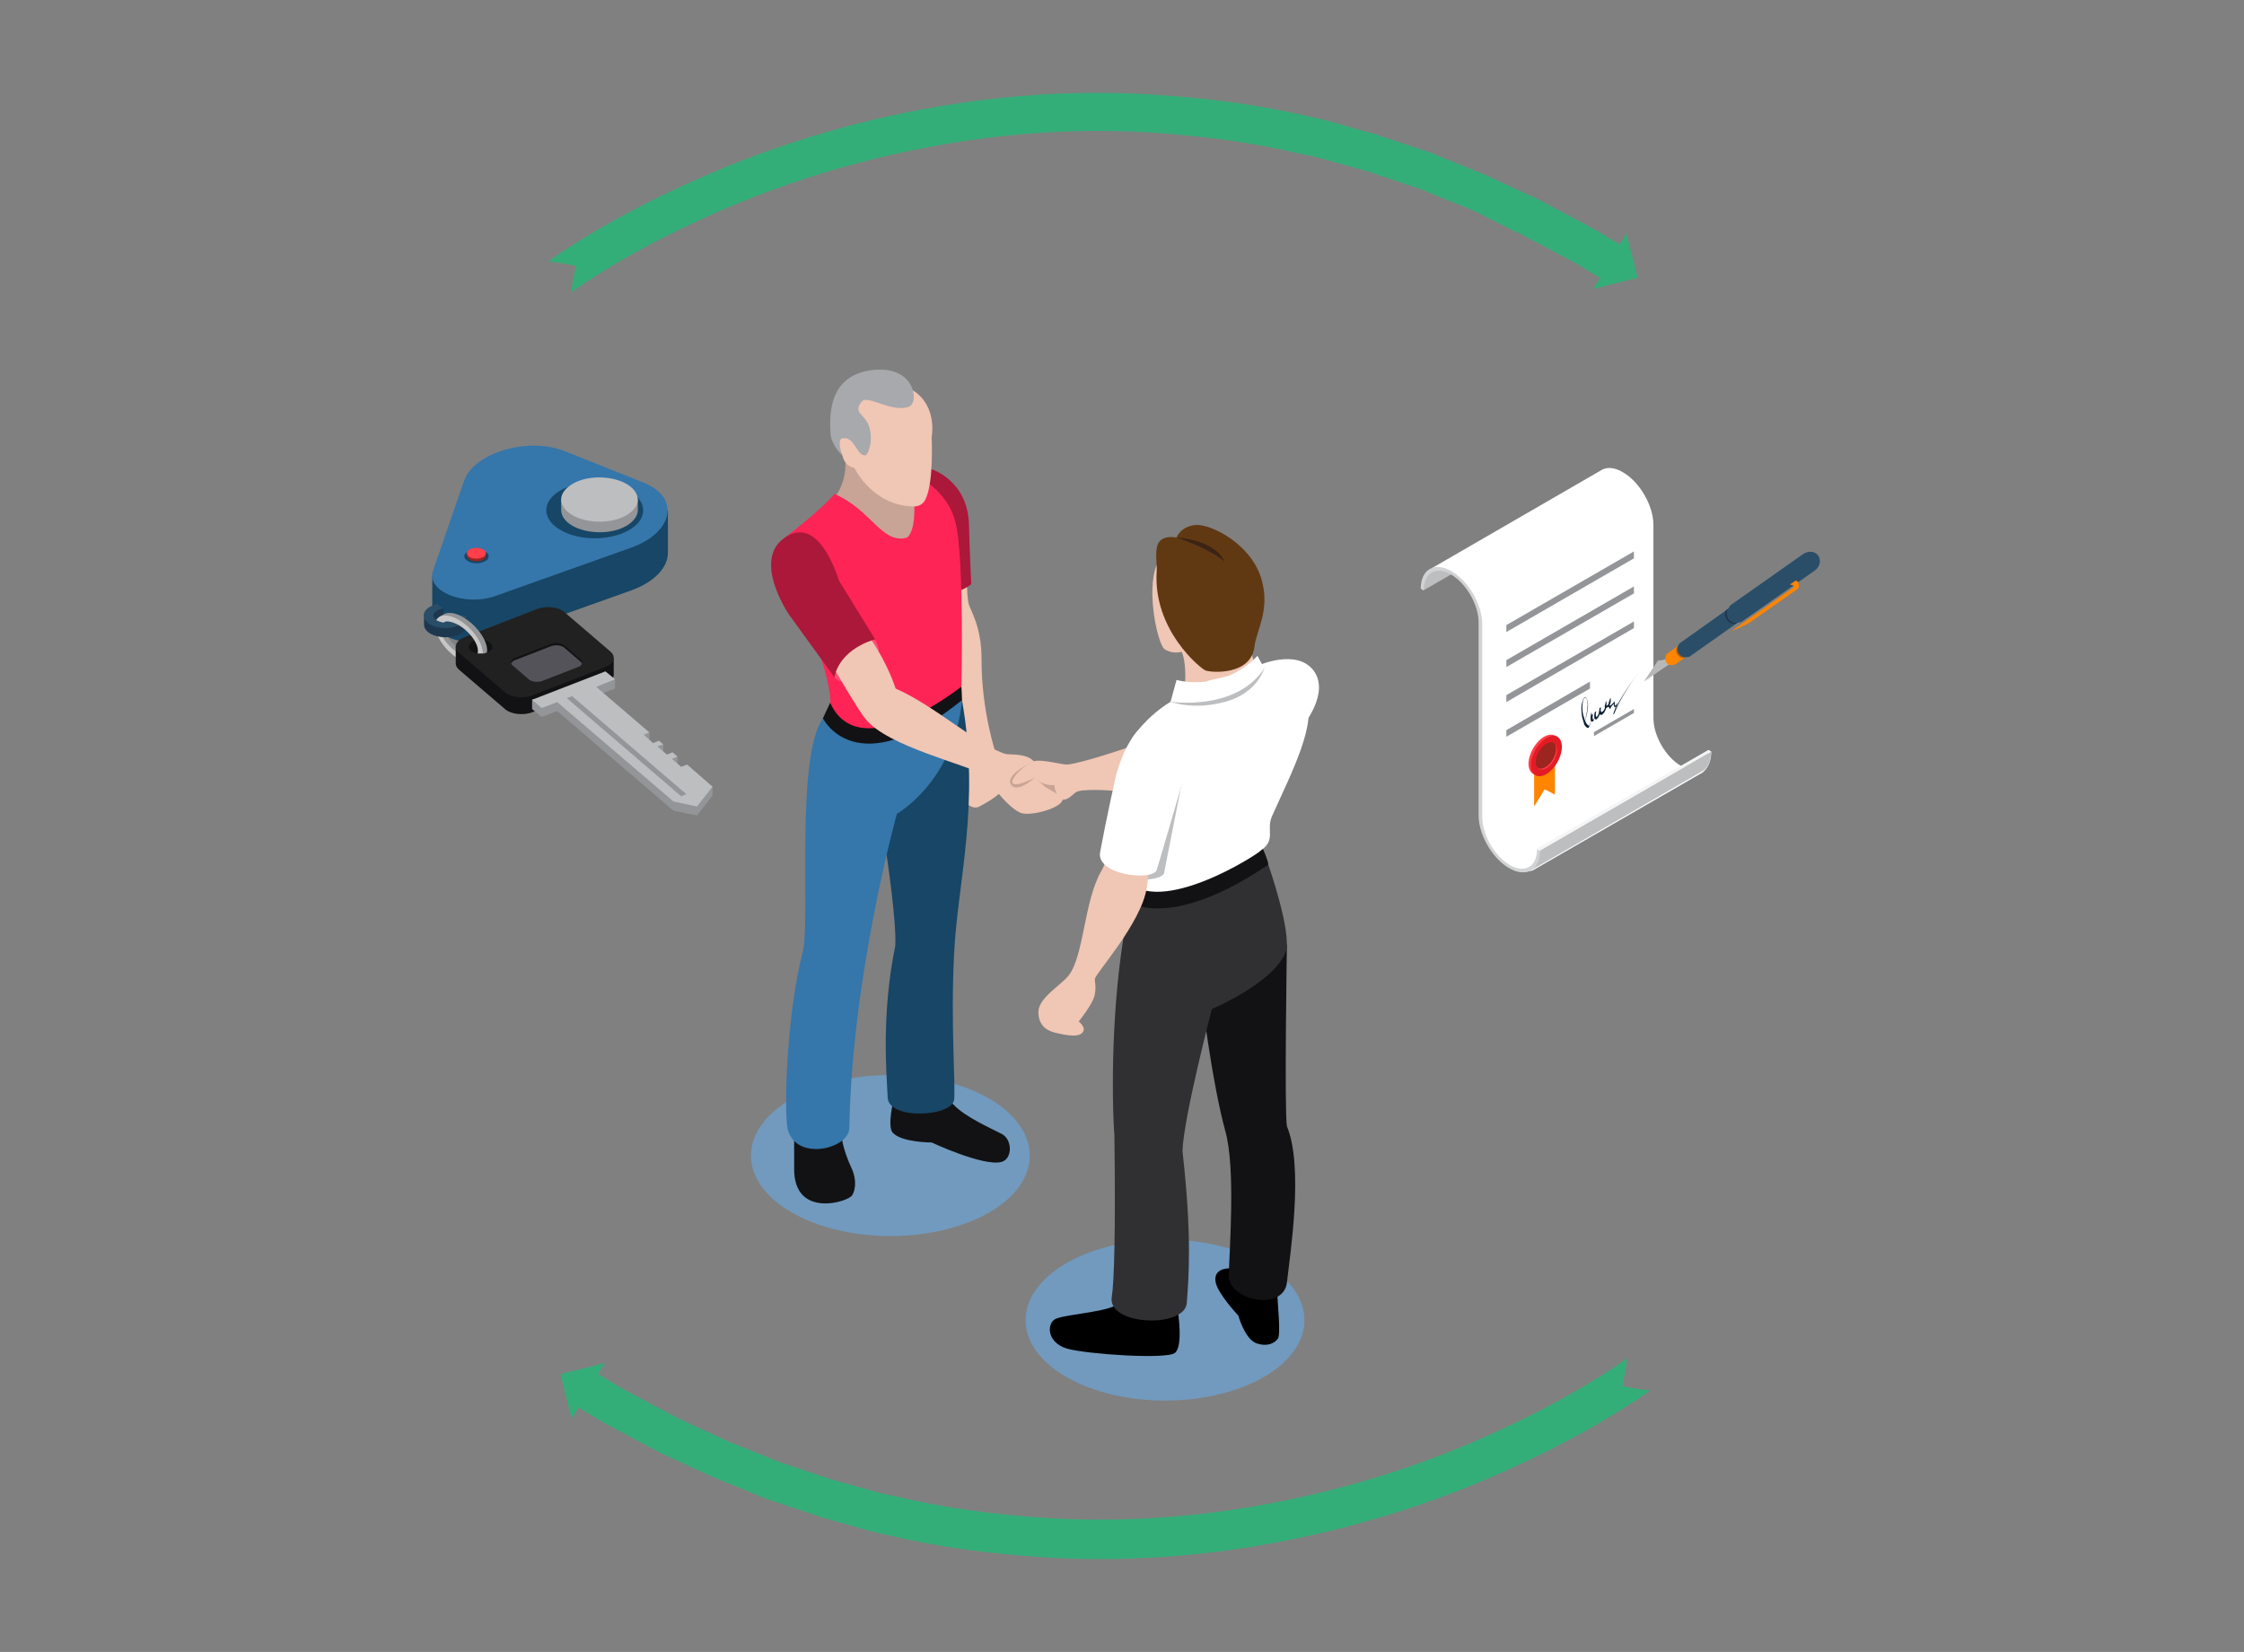 <?xml version="1.0" encoding="utf-8"?>
<!-- Generator: Adobe Illustrator 23.0.0, SVG Export Plug-In . SVG Version: 6.00 Build 0)  -->
<svg version="1.1" xmlns="http://www.w3.org/2000/svg" xmlns:xlink="http://www.w3.org/1999/xlink" x="0px" y="0px"
	 viewBox="0 0 679 500" style="enable-background:new 0 0 679 500;" xml:space="preserve">
<rect x="0" y="0" width="679" height="500" fill="#808080" stroke="none"/>
<style type="text/css">
	.st0{display:none;}
	.st1{display:inline;fill:url(#XMLID_17_);}
	.st2{opacity:0.5;}
	.st3{fill:#62B3FB;}
	.st4{fill:#082A42;}
	.st5{fill:url(#XMLID_18_);}
	.st6{fill:#FED94F;}
	.st7{opacity:0.75;}
	.st8{fill:url(#SVGID_1_);}
	.st9{fill:#0F3858;}
	.st10{fill:#93D1D8;}
	.st11{fill:none;stroke:#EEA047;stroke-width:0.795;stroke-miterlimit:10;}
	.st12{fill:#F1E7C0;}
	.st13{fill:#A1B7B2;}
	.st14{fill:#8F9997;}
	.st15{opacity:0.3;fill:#FCFC49;}
	.st16{fill:#FFFFFF;}
	.st17{fill:#15496B;}
	.st18{fill:#DB4A5E;}
	.st19{fill:url(#XMLID_19_);}
	.st20{fill:url(#XMLID_20_);}
	.st21{fill:url(#XMLID_21_);}
	.st22{fill:url(#XMLID_22_);}
	.st23{fill:#F4C738;}
	.st24{fill:url(#SVGID_2_);}
	.st25{opacity:0.3;}
	.st26{fill:url(#XMLID_23_);}
	.st27{fill:url(#XMLID_24_);}
	.st28{fill:url(#XMLID_25_);}
	.st29{fill:url(#XMLID_26_);}
	.st30{fill:url(#XMLID_27_);}
	.st31{fill:#F4B12A;}
	.st32{fill:url(#SVGID_3_);}
	.st33{fill:url(#XMLID_28_);}
	.st34{fill:url(#XMLID_29_);}
	.st35{fill:url(#XMLID_30_);}
	.st36{fill:url(#XMLID_31_);}
	.st37{fill:url(#XMLID_32_);}
	.st38{fill:#9C251F;}
	.st39{fill:#474747;}
	.st40{fill:#333333;}
	.st41{fill:#24D2C1;}
	.st42{fill:#0A8074;}
	.st43{fill:#16A89F;}
	.st44{fill:#3B3B3B;}
	.st45{fill:#787878;}
	.st46{fill:#E31B25;}
	.st47{fill:#FF3F4A;}
	.st48{fill:#454545;}
	.st49{fill:#0D0D0D;}
	.st50{fill:#232323;}
	.st51{fill:#FF9D26;}
	.st52{fill:#BA6000;}
	.st53{fill:#FF8400;}
	.st54{fill:#D1C699;}
	.st55{fill:#BDB18E;}
	.st56{fill:#4D4D4D;}
	.st57{fill:#939598;}
	.st58{fill:#F0C6B4;}
	.st59{fill:#AD731F;}
	.st60{fill:#0F2034;}
	.st61{fill:#CC8C25;}
	.st62{fill:#603913;}
	.st63{fill:#057245;}
	.st64{fill:#0B8453;}
	.st65{fill:#07A367;}
	.st66{fill:#BCBEC0;}
	.st67{fill:#F5F5F5;}
	.st68{fill:#D1D3D4;}
	.st69{fill:#B8B8B8;}
	.st70{fill:#2A4E68;}
	.st71{fill:#1D374E;}
	.st72{fill:#535359;}
	.st73{fill:#A7A9AC;}
	.st74{opacity:0.3;fill:#0D0D0D;}
	.st75{fill:#828282;}
	.st76{opacity:0.2;}
	.st77{fill:#575757;}
	.st78{fill:#2B2B2B;}
	.st79{fill:#1F1F1F;}
	.st80{fill:#88D2FF;}
	.st81{opacity:0.6;fill:#6BE726;}
	.st82{opacity:0.95;}
	.st83{fill:url(#XMLID_33_);}
	.st84{fill:url(#XMLID_34_);}
	.st85{fill:url(#XMLID_35_);}
	.st86{opacity:0.9;fill:#6BE726;}
	.st87{opacity:0.91;}
	.st88{fill:url(#SVGID_4_);}
	.st89{opacity:0.75;fill:none;stroke:url(#XMLID_36_);stroke-width:0.795;stroke-miterlimit:10;}
	.st90{opacity:0.75;fill:none;stroke:url(#XMLID_37_);stroke-width:0.795;stroke-miterlimit:10;}
	.st91{opacity:0.75;fill:none;stroke:url(#XMLID_38_);stroke-width:0.795;stroke-miterlimit:10;}
	.st92{fill:url(#XMLID_39_);}
	.st93{fill:url(#SVGID_5_);}
	.st94{fill:none;}
	.st95{fill:url(#SVGID_6_);}
	.st96{fill:url(#XMLID_40_);}
	.st97{fill:url(#XMLID_41_);}
	.st98{fill:url(#XMLID_42_);}
	.st99{fill:url(#XMLID_43_);}
	.st100{fill:url(#XMLID_44_);}
	.st101{fill:url(#SVGID_7_);}
	.st102{fill:url(#XMLID_45_);}
	.st103{fill:url(#XMLID_46_);}
	.st104{fill:url(#XMLID_47_);}
	.st105{fill:url(#XMLID_48_);}
	.st106{fill:url(#XMLID_49_);}
	.st107{fill:url(#XMLID_50_);}
	.st108{fill:url(#XMLID_51_);}
	.st109{fill:url(#XMLID_53_);}
	.st110{fill:url(#XMLID_54_);}
	.st111{fill:#095432;}
	.st112{fill:#17A266;}
	.st113{fill:#0A7F4A;}
	.st114{fill:#42E299;}
	.st115{fill:#0FB76B;}
	.st116{fill:#C7A496;}
	.st117{fill:#121214;}
	.st118{fill:#303033;}
	.st119{opacity:0.3;fill:#121214;}
	.st120{fill:#C7A495;}
	.st121{fill:#C7C7C7;}
	.st122{fill:#1C2330;}
	.st123{fill:#174666;}
	.st124{fill:#3576AB;}
	.st125{fill:#3C2415;}
	.st126{fill:url(#XMLID_55_);}
	.st127{fill:url(#SVGID_8_);}
	.st128{fill:url(#SVGID_9_);}
	.st129{fill:url(#XMLID_56_);}
	.st130{fill:url(#XMLID_57_);}
	.st131{fill:url(#XMLID_58_);}
	.st132{fill:url(#XMLID_59_);}
	.st133{fill:url(#XMLID_60_);}
	.st134{fill:url(#SVGID_10_);}
	.st135{fill:url(#XMLID_61_);}
	.st136{fill:url(#XMLID_62_);}
	.st137{fill:url(#XMLID_63_);}
	.st138{fill:url(#XMLID_64_);}
	.st139{fill:url(#XMLID_65_);}
	.st140{fill:url(#XMLID_66_);}
	.st141{fill:url(#XMLID_67_);}
	.st142{fill:url(#XMLID_68_);}
	.st143{fill:url(#XMLID_69_);}
	.st144{fill:#AB183A;}
	.st145{fill:#FF2456;}
	.st146{fill:#FF4D75;}
	.st147{fill:#212121;}
	.st148{fill:#34AE79;}
</style>
<g id="Background" class="st0">
</g>
<g id="Objects">
	<g>
		<g>
			<g>
				<g>
					<polygon class="st66" points="430.7,178.7 445.8,170 435.5,171.6 431.8,173.4 430.4,176.2 					"/>
					<path class="st16" d="M517.8,227.5l-0.9-0.5c0,5.3-3.7,7.5-8.3,4.8c-4.6-2.7-8.3-9.1-8.3-14.5v-58.4c0-5.9-4.2-13.1-9.3-16
						c-2.7-1.6-5.1-1.6-6.8-0.4h0l-51,29.5c0,0,6.2-0.2,10.3,5.2c0.4,0.5,4.5,5.9,4.5,10.8c0,1.1,0,59.5,0,60.5
						c1,6.8,6.1,11.9,6.1,11.9s2.8,2.3,5.7,3.4c1.1,0.4,3.9-0.3,3.9-0.3l51.5-29.7c0,0,0,0,0,0l0,0c0,0,0,0,0,0
						C516.8,232.5,517.8,230.4,517.8,227.5z"/>
					<path class="st60" d="M478.8,220.1c0.5-0.9,0.8-1.9,1-2.8c0.2-0.9,0.4-1.8,0.5-2.7c0-0.4,0.1-0.9,0.1-1.3
						c0-0.4-0.1-0.8-0.1-1.1c-0.1-0.4-0.2-0.7-0.4-0.9c-0.1-0.1-0.2-0.2-0.3-0.1c-0.1,0-0.1,0.1-0.2,0.1c-0.1,0.1-0.1,0.2-0.2,0.3
						c-0.2,0.4-0.3,0.9-0.3,1.3c-0.1,0.4-0.1,0.9-0.1,1.3c0,0.8,0.1,1.6,0.3,2.3c0.1,0.4,0.2,0.7,0.3,1c0.1,0.3,0.2,0.7,0.4,1
						c0.1,0.3,0.3,0.6,0.5,0.8c0.2,0.2,0.4,0.4,0.7,0.4l-0.2,0.1c0.1-0.3,0.3-0.6,0.4-0.9c0.1-0.3,0.2-0.6,0.3-0.9
						c0.1-0.3,0.1-0.6,0.2-0.9c0-0.3,0-0.5,0-0.7l0.3-0.2c0,0.2,0,0.4-0.1,0.6c0,0.2,0,0.4,0,0.5c0,0.2,0,0.3,0.1,0.4
						c0.1,0.1,0.1,0.1,0.2,0.1c0,0,0.1-0.1,0.1-0.2c0-0.1,0.1-0.2,0.1-0.3c0.1-0.2,0.1-0.4,0.1-0.6c0-0.2,0.1-0.4,0.1-0.6
						c0-0.2,0.1-0.4,0.1-0.7l0.3-0.1c-0.1,0.4-0.2,0.9-0.1,1.3c0,0.2,0.1,0.3,0.1,0.4c0,0,0.1,0,0.1,0c0.1,0,0.1-0.1,0.2-0.2
						c0.1-0.1,0.2-0.3,0.3-0.5c0.1-0.2,0.2-0.4,0.2-0.7c0.1-0.4,0.2-0.9,0.2-1.3l0.4-0.2c-0.1,0.4-0.1,0.9,0,1.2
						c0.1,0.2,0.1,0.2,0.3,0.2c0.1,0,0.3-0.2,0.4-0.3c0.3-0.3,0.5-0.8,0.6-1.3c0.1-0.5,0.1-0.9,0.1-1.3l0.3-0.1
						c-0.1,0.3-0.2,0.7-0.2,0.9c0,0.1,0.1,0.2,0.1,0.2c0.1,0,0.2,0,0.3-0.1c0.2-0.1,0.4-0.4,0.6-0.7c0.1-0.3,0.2-0.6,0.2-0.9
						l0.3-0.1l-0.2,0.6c0,0.2-0.1,0.4-0.1,0.5c0,0.2-0.1,0.3,0,0.5c0,0.1,0.1,0.2,0.1,0.2l0.1,0l0,0.2c0,0.1,0,0.1,0,0.2
						c0,0.1,0,0.2-0.1,0.3l-0.3,0c0.1-0.2,0.2-0.4,0.3-0.5c0.1-0.2,0.2-0.4,0.4-0.5c0.1-0.2,0.3-0.3,0.4-0.4
						c0.1-0.1,0.2-0.2,0.4-0.4l0.2-0.2l0,0.3c0,0.2,0,0.3,0,0.5c0,0.2,0,0.3,0,0.4c0,0,0,0.1,0.1,0.1c0,0,0.1,0,0.1-0.1
						c0.1-0.1,0.2-0.2,0.3-0.3l0.5-0.6l-0.4,0.8c-0.2,0.4-0.3,0.9-0.5,1.3c-0.1,0.4-0.2,0.9-0.4,1.4l-0.2,0c1.1-2.7,2.6-5.2,4.2-7.6
						c1.6-2.4,3.3-4.7,5-7c-1.7,2.3-3.4,4.6-4.9,7c-0.8,1.2-1.5,2.4-2.2,3.7c-0.7,1.3-1.3,2.6-1.8,3.9l-0.2,0
						c0.1-0.4,0.2-0.9,0.4-1.3c0.1-0.5,0.3-0.9,0.5-1.4l0.2,0.1c-0.1,0.2-0.3,0.3-0.4,0.4c-0.1,0.1-0.2,0.1-0.3,0.1
						s-0.2-0.1-0.2-0.2c-0.1-0.2-0.1-0.3-0.1-0.5c0-0.2,0-0.3,0-0.5l0.2,0c-0.3,0.3-0.5,0.5-0.7,0.8c-0.2,0.2-0.4,0.5-0.5,0.9
						l-0.3,0c0,0,0-0.1,0-0.1c0-0.1,0-0.2,0-0.3l0.1,0.1c-0.1,0-0.2,0-0.3-0.1c-0.1-0.1-0.1-0.2-0.1-0.3c0-0.2,0-0.4,0-0.6
						c0-0.2,0.1-0.4,0.1-0.6l0.2-0.6l0.3-0.9l0.1,0.8c0,0.3,0,0.7-0.2,1.2c-0.2,0.4-0.5,0.8-0.8,1c-0.2,0.1-0.3,0.2-0.5,0.2
						c-0.2,0-0.3-0.2-0.3-0.3c-0.1-0.4,0.1-0.8,0.2-1.1l0.3-0.8l0,0.7c0,0.5,0,0.9-0.1,1.5c-0.1,0.3-0.1,0.5-0.3,0.8
						c-0.1,0.3-0.3,0.6-0.5,0.8c-0.1,0.1-0.2,0.2-0.3,0.3c-0.1,0.1-0.2,0.2-0.4,0.2c-0.1,0-0.2,0-0.3-0.1c-0.1-0.1-0.1-0.2-0.2-0.3
						c-0.1-0.2-0.1-0.4-0.1-0.7c0-0.2,0-0.5,0.1-0.8l0.4-0.2c0,0.5-0.1,1-0.2,1.5c-0.1,0.3-0.2,0.5-0.3,0.8
						c-0.1,0.3-0.3,0.5-0.5,0.8c-0.1,0.1-0.2,0.2-0.3,0.3c-0.1,0.1-0.3,0.1-0.4,0c-0.2-0.1-0.2-0.4-0.3-0.6c0-0.2,0-0.5,0-0.7
						c0-0.2,0.1-0.5,0.1-0.7l0.3-0.1c0,0.2-0.1,0.4-0.1,0.6c0,0.2-0.1,0.4-0.1,0.6c0,0.2-0.1,0.4-0.2,0.7c0,0.1-0.1,0.2-0.1,0.4
						c-0.1,0.1-0.1,0.3-0.3,0.4c0,0-0.1,0.1-0.1,0.1c0,0,0,0,0,0c0,0,0,0-0.1,0c-0.1,0-0.1,0-0.2,0c-0.1,0-0.2-0.1-0.2-0.2
						c-0.1-0.2-0.1-0.4-0.1-0.6c0-0.2,0-0.4,0-0.6c0-0.2,0-0.4,0.1-0.6l0.1-0.8l0.2,0.6c0.1,0.3,0.1,0.6,0,0.9c0,0.3-0.1,0.6-0.2,1
						c-0.1,0.3-0.2,0.6-0.3,1c-0.1,0.3-0.3,0.7-0.4,1l-0.1,0.2l-0.1,0c-0.4,0-0.6-0.2-0.8-0.4c-0.2-0.2-0.4-0.5-0.5-0.9
						c-0.1-0.3-0.2-0.7-0.3-1c-0.1-0.3-0.2-0.7-0.3-1.1c-0.1-0.7-0.2-1.5-0.2-2.4c0-0.4,0-0.9,0.1-1.3c0.1-0.5,0.2-0.9,0.4-1.4
						c0.1-0.1,0.1-0.3,0.2-0.4c0.1-0.1,0.2-0.2,0.3-0.3c0.2-0.1,0.4,0,0.5,0.2c0.2,0.3,0.3,0.6,0.4,1c0.1,0.4,0.1,0.8,0.1,1.2
						c0,0.4,0,0.9-0.1,1.3c-0.1,0.9-0.3,1.8-0.6,2.8C479.6,218.3,479.2,219.2,478.8,220.1z"/>
					<polygon class="st57" points="494.4,169 455.8,191.3 455.8,189.2 494.4,166.9 					"/>
					<polygon class="st57" points="494.4,179.6 455.8,201.9 455.8,199.8 494.4,177.5 					"/>
					<polygon class="st57" points="494.4,190.1 455.8,212.5 455.8,210.4 494.4,188.1 					"/>
					<polygon class="st57" points="494.4,215.8 482.3,222.8 482.3,221.6 494.4,214.6 					"/>
					<polygon class="st57" points="481.1,208.4 455.8,223 455.8,221 481.1,206.3 					"/>
					<g>
						<polygon class="st53" points="470.5,240.5 467.4,238.9 464.2,244.1 464.2,233.5 470.5,229.9 						"/>
						<path class="st47" d="M471.2,223.1c0-0.1,0-0.1,0-0.1l-0.5-0.3c-0.1,0-0.1-0.1-0.2-0.1l-0.1,0v0c-0.8-0.4-1.9-0.3-3.2,0.4
							c-2.6,1.5-4.7,5.2-4.7,8.2c0,1.4,0.5,2.4,1.2,2.9l0,0l0.7,0.4l0-0.1c0.8,0.2,1.7,0,2.8-0.6c2.6-1.5,4.7-5.2,4.7-8.2
							C472.1,224.6,471.8,223.7,471.2,223.1z"/>
						<path class="st46" d="M472.6,226.1c0,3-2.1,6.7-4.7,8.2c-2.6,1.5-4.7,0.3-4.7-2.7c0-3,2.1-6.7,4.7-8.2
							C470.5,221.8,472.6,223,472.6,226.1z"/>
						<path class="st47" d="M471.1,227c0,2-1.4,4.5-3.2,5.5c-1.2,0.7-2.2,0.5-2.8-0.3c0.6,0.5,1.5,0.6,2.5,0c1.8-1,3.2-3.5,3.2-5.5
							c0-0.6-0.1-1.2-0.4-1.6C470.8,225.5,471.1,226.1,471.1,227z"/>
						<path class="st38" d="M470.8,226.7c0,2-1.4,4.5-3.2,5.5c-1,0.6-1.9,0.6-2.5,0c-0.3-0.4-0.4-0.9-0.4-1.6c0-2,1.4-4.5,3.2-5.5
							c1-0.6,2-0.6,2.5,0C470.7,225.5,470.8,226,470.8,226.7z"/>
					</g>
					<path class="st66" d="M463.3,263.4l52-30.1c0,0,2.5-1.3,2.4-5.8L466,257.4L463.3,263.4z"/>
					<path class="st68" d="M456.7,262.8c-5.1-2.9-9.3-10.1-9.3-16v-58.4c0-5.3-3.7-11.8-8.3-14.5c-4.6-2.7-8.3-0.5-8.3,4.8l-0.9-0.5
						c0-5.9,4.2-8.3,9.3-5.3c5.1,2.9,9.3,10.1,9.3,16v58.4c0,5.3,3.7,11.8,8.3,14.5c4.6,2.7,8.3,0.5,8.3-4.8l0.9,0.5
						C466,263.3,461.8,265.7,456.7,262.8z"/>
					<polygon class="st67" points="465,256.9 516.9,227 517.8,227.5 466,257.4 					"/>
				</g>
				<g>
					<path class="st69" d="M501.7,199.9l-4.3,6.4l12-8.2c0,0-1.3-1.4-3.3,0.2C504,200.1,501.7,199.9,501.7,199.9z"/>
					<path class="st53" d="M504.5,197.8c0,0-1.2,1.4-0.3,2.7c1,1.4,2.7,0.6,2.7,0.6l14.9-10.5c1-0.7,1.4-2.1,0.8-3l0,0
						c-0.7-0.9-2.1-1-3.1-0.3L504.5,197.8z"/>
					<path class="st52" d="M508,197.8c0.6,0.8,1.4,1.1,2.1,1l-0.3,0.3c0,0-1.3,0.4-2.2-0.9c-0.9-1.3-0.1-2.4-0.1-2.4l0.3-0.2
						C507.5,196.1,507.4,197,508,197.8z"/>
					<path class="st70" d="M526.8,181.5c1.3-0.9,3-0.7,3.8,0.4l0,0.1c0.8,1.1,0.4,2.8-0.9,3.7l-18.4,13c0,0-0.5,0.2-1.2,0.2
						c-0.7,0.1-1.5-0.2-2.1-1c-0.6-0.8-0.5-1.7-0.3-2.3c0.2-0.6,0.7-1,0.7-1L526.8,181.5z"/>
					<path class="st71" d="M523,187.3c0.7,1.1,1.8,1.2,2.6,1.2l-0.3,0.2c0,0-1.6,0.6-2.8-1.1c-1.2-1.7-0.1-3-0.1-3l0.4-0.3
						C522.5,185.1,522.3,186.2,523,187.3z"/>
					<path class="st70" d="M545.6,167.7c1.6-1.1,3.6-0.9,4.6,0.5l0,0c0.9,1.4,0.5,3.4-1.1,4.5L527,188.2c0,0-0.5,0.2-1.3,0.3
						c-0.8,0-1.9-0.1-2.6-1.2c-0.8-1.1-0.5-2.2-0.2-3c0.3-0.6,0.7-1.1,0.7-1.1L545.6,167.7z"/>
					<path class="st53" d="M543.9,176c0,0,1.1,1.5-0.3,2.5l-13.4,9.4c-2.1,1.5-6.4,3.2-6.4,3.2l18.9-13.3c0,0,0.2-0.9-0.5-0.7
						l-0.6-0.2l1.8-1.2L543.9,176L543.9,176z"/>
				</g>
			</g>
			<g>
				<g>
					<g class="st2">
						<path class="st3" d="M299.3,367c-16.5,9.5-43.2,9.5-59.7,0c-16.5-9.5-16.5-24.9,0-34.5c16.5-9.5,43.2-9.5,59.7,0
							C315.7,342.1,315.7,357.5,299.3,367z"/>
					</g>
					<path class="st58" d="M292.6,177.6c0,0,0.1,3.9,0.6,5.5c0.5,1.6,3.8,6.8,3.8,16.2c-0.1,15.9,4.4,29,4.4,29s3.6,4.1,2.9,8.8
						c-0.4,2.9-5,5.4-7.9,7c-2.9,1.6-6.9-3.2-4.7-6c2.2-2.8-10.4-44.3-10.4-44.3l2.1-20l7.7-0.7L292.6,177.6z"/>
					<path class="st144" d="M281.8,142c0,0,11.1,3.3,11.4,16.9c0.2,8.5,0.7,17.9,0.7,17.9s-5.9,5.2-13.1,1.2
						c0-3.5-2.6-21.6-2.6-21.6l-3.4-10.8l3.2-4.4L281.8,142z"/>
					<path class="st116" d="M255.8,140c0.3,5.6-2.7,9.8-2.7,9.8l-0.6,6.9l9.6,10.4l11.9,1.2l8.7-8.4l-0.6-8.3l-8.9-11.6
						C273.2,140,258.4,137.4,255.8,140z"/>
					<path class="st117" d="M288.6,334.4c3.3,3.6,11.2,7.1,14.5,8.8c3.3,1.7,3.3,7.6-0.1,8.5c-5.5,1.4-21.1-5.9-21.1-5.9
						s-9.2,0-11.8-3c-1.7-1.9,0.3-10,0.3-10l5.9-1.1C276.3,331.7,287.9,333.2,288.6,334.4z"/>
					<path class="st123" d="M291.1,212c5.6,31.7-1.4,55.2-2.4,76.6c-1.1,21.3,0.5,39.9,0,44.3c-0.6,5.1-19.8,6.2-20.1-0.7
						c-0.3-6.9-2-25,2.3-45.9c0.4-7.6-2.6-27.3-2.6-27.3l-2.3-16.9l4.9-13.1C270.9,228.9,289.1,208.3,291.1,212z"/>
					<path class="st117" d="M254.6,343.4c0.2,3.4,2.1,8.1,2.9,9.8c2.2,4.6,0.9,7.7,0.4,8.5c-0.9,2-17.6,7.3-17.6-7.8
						c0-4.3,0-13.8,0-13.8S254.4,340,254.6,343.4z"/>
					<path class="st124" d="M249,217.4c-8.4,12-3.7,61.3-6.1,70.7c-5.1,19.7-5.9,51.8-4.3,54.5c3.2,8.9,18.5,4.9,18.4-1.3
						c0.8-46.4,14.4-95,14.4-95s17.3-9.7,19.7-34.4C288.8,209.4,251.3,214.5,249,217.4z"/>
					<path class="st117" d="M251.2,212.7l-2.2,4.7c0,0,9.9,20.5,42.1-5.5c0-1.3-0.2-4.1-0.2-4.1L251.2,212.7z"/>
					<path class="st145" d="M275.7,143.9c1.2,6.3,1.8,16.3-1.2,18.8c-7.6,2.2-10.8-8.4-22-13.2c-4,4.9-15,13.2-15,13.2
						s2.3,16.6,8.8,31c3.4,7.6,5.3,16.9,4.9,19c8.9,19.9,39.7-4.9,39.7-4.9s0.9-38.1-1.7-49.3C286.5,146.6,273.9,142.3,275.7,143.9z
						"/>
					<path class="st146" d="M252.5,205c0,0,2.9,4,9.7-1.3c6.5-5.1,2.5-10.1,2.5-10.1l-2.7-2.4l-10.5,2.3l-1.4,3.6L252.5,205z"/>
					<polygon class="st116" points="322.3,242 313.1,243.8 308.2,240.2 307.2,233.4 313.5,232.9 320.3,235.5 321.9,238.7 					"/>
					<path class="st58" d="M263.8,193.9c5.1,7.6,7.2,14.5,7.2,14.5c11.9,5.2,25.3,17.5,33.3,19.8c1.1,0.3,6.2-0.3,8.5,2.2
						c0.8,1.2,0.4,5,0.4,5l3.2,2.9c0,0,5.1,2.7,5.1,3.6c0.1,2.6-10.1,5.5-13,4c-5-2.6-10.3-11.1-10.3-11.1
						c-5.4-3.4-29.7-8.8-36.3-17.2c-2-2.2-10.2-16.4-10.2-16.4l0.8-7.3l7.4-1.3C259.8,192.6,262.2,192,263.8,193.9z"/>
					<path class="st144" d="M238.9,161.9c-12.5,6.2-0.1,24.2-0.1,24.2l13.7,18.9c0,0,0.8-8,12.3-11.5l-10.9-17.7
						C253.8,175.8,248.6,157.1,238.9,161.9z"/>
					<path class="st58" d="M276.3,118.2c7.5,4.8,5.6,14.1,5.6,14.1s0.7,13.4-1.8,18.7c-0.9,1.9-2.3,2.3-3.8,2.3
						c-12.4-0.3-17.8-11.7-17.8-11.7s-2.9-0.3-3.6-3.8c-0.7-1.2-2.4-4.9-2.4-4.9l2.2-10.3l5.4-7h7.9
						C268.1,115.6,274.3,117.1,276.3,118.2z"/>
					<path class="st73" d="M275.2,123c-4.9,2.2-12.7-3.6-14.4-1.5c-2.9,3.5,0.8,3.7,2.1,7.4c1.6,4.6-0.4,8.9-1,8.9
						c-2.8,0.3-3.2-6-7.1-5.1c-1.6,0.4,0,5.1,0,5.1s-3.3-3.1-3.5-6.6c-0.4-6-0.3-17.3,12-19.1C276.9,110.1,278.1,121.7,275.2,123z"
						/>
				</g>
				<g>
					<g class="st2">
						<path class="st3" d="M382.4,416.8c-16.5,9.5-43.2,9.5-59.7,0c-16.5-9.5-16.5-24.9,0-34.5c16.5-9.5,43.2-9.5,59.7,0
							C398.8,391.9,398.8,407.3,382.4,416.8z"/>
					</g>
					<path class="st58" d="M357.6,197.3c1.4,3.5,1,8.9,1,8.9l0.5,3.4l16.5-3.5l3.6-4.8v-1.7l-1.2-4.5l-9-5.2l-12.6,2.8
						C356.4,192.8,357,195.7,357.6,197.3z"/>
					<path class="st116" d="M312.8,230.4c0,0-8.6,3.9-7,6.9c1.7,3.2,7.3-1.9,7.3-1.9L312.8,230.4z"/>
					<path class="st58" d="M340.8,226.4c0,0-14,4.8-18,5c-1.3,0.1-7.6-1.7-10-1c-2.4,0.7-7.2,5.2-6.4,6.6c0.9,1.4,6.2-1.4,6.7-1.6
						c2.7,2.7,5.9,2.2,5.9,2.2s0.4,3.8,2.4,4.3c2,0.6,3.3-2,4.8-2.4c3.1-0.9,13.2,0,13.2,0l3.5-9.6L340.8,226.4z"/>
					<path class="st16" d="M380.8,201.4c0,0,11.6-5.2,16.7,1.6c5,6.8-3.3,16.7-3.3,16.7L380.8,201.4z"/>
					<path d="M372.9,383.9c0,0-5.8-0.6-5.1,4c0.5,3.5,6.9,10.3,6.9,10.3s1.9,6.9,5.3,8.3c3.4,1.3,5.8,0,6.7-1.4
						c0.9-1.4-0.2-11.4-0.2-13.2C386.3,390.1,372.9,383.9,372.9,383.9z"/>
					<path class="st117" d="M363.9,303.7c0,0,2.8,23.7,6.9,38.8c3.1,11.2,1.2,35.9,1,43.5c-0.2,7.6,16.5,11.1,17.6,2.2
						c1-8.9,5.1-35,0-47.3c-0.8-4.8,0-55,0-55l-30.3-3.7l-0.3,18.1L363.9,303.7z"/>
					<path d="M337.7,395.1c-4.3,2.2-16,2.8-18.5,4.2c-2.5,1.5-2.4,7.1,3.7,8.9c6.1,1.7,30,3.3,32.6,1.3c2.6-2,0.9-12.7,0.9-12.7
						S340,393.5,337.7,395.1z"/>
					<path class="st118" d="M340.8,278.8c-4.7,25.2-4.4,54.1-3.6,64.9c0.4,29.8-0.1,44.8-0.8,48.8c-1.4,8.8,22.1,9.6,22.7,1.9
						c0.6-7.7,1.6-20.4-1.3-46c0.3-10.1,8.9-43,8.9-43s18.7-7.9,22.3-17.2c2.1-5.5-5.2-26.4-5.2-26.4H378l-21.6,8.6h-11.2
						C345.2,270.3,342.8,274.7,340.8,278.8z"/>
					<path class="st117" d="M382,256.6c0,0,1.6,3.5,1.8,5.1c-30.4,20.5-42.3,11.1-42.3,11.1l2.3-7.3L382,256.6z"/>
					<path class="st16" d="M354.2,212.4c-7.5,4.6-11.5,10.8-11.5,10.8s-2.2,39.7-1.9,43.1c10.1,11.5,40.2-8,40.6-8.8
						c4.9-3.4,1.6-6.2,3.5-10.5c5.9-13.2,14.1-28.6,10-36.7c-4-8-12.3-8.2-12.3-8.2l-16.9,3.9C365.7,206,357.7,210.4,354.2,212.4z"
						/>
					<path class="st66" d="M357.6,237l-5.4,27.4c-1.1,2-7.4,1.9-7.4,1.9v-11.7L357.6,237z"/>
					<path class="st58" d="M334.8,258.9c0,0-0.3,2.8-1.6,4.8c-5.2,9.1-5.2,25.5-9.8,31.5c-2.2,2.9-9.2,6.8-9.2,11.1
						c0,4.4,3,5.8,5.2,6.3c2.2,0.5,6.6,1.6,8.1,0c1.4-1.6-1.1-3.4-1.1-3.4s4.2-5.2,4.8-7.9c0.6-2.7,0-4,0.1-5
						c0.1-1.6,14-16.8,15.7-27.6c0.3-1.9,0.7-5.5,0.7-5.5L334.8,258.9z"/>
					<path class="st16" d="M352.2,218.5c-10.1-2.7-14.6,16.6-14.6,16.6s-2.8,12.4-4.7,22.7c-1.5,7.1,16,9,17.1,5.5
						c1.1-3.5,7.6-25.9,7.6-25.9S362.2,221.2,352.2,218.5z"/>
					<path class="st66" d="M354.2,212.4l28.4-10.3c0,0-1.9,7.6-11.8,10.3C361,215.1,354.2,212.4,354.2,212.4z"/>
					<path class="st16" d="M354.2,212.4l1.8-6.6c0,0,13.6,4,24.5-7.3c0,0,1.2,2.4,2.1,3.7C374.1,215.4,354.2,212.4,354.2,212.4z"/>
					<path class="st58" d="M349.9,171.2c-3.1,8.2,0.5,24,2.5,25.3c4.3,2.8,9.4-1.2,9.4-1.2l-0.8-18.8
						C361,176.6,351.2,169.5,349.9,171.2z"/>
					<path class="st62" d="M356,162.7c0,0-4.7-1.1-5.8,2.4c-0.7,2.1-0.1,5.6-0.2,7.7c-1.2,17.9,13.3,29.5,14.7,30.1
						c1.6,0.7,13.9,1.7,14.9-7.3c0.6-4.8,4.6-10.7,2.3-19.6c-2.8-11.2-15.5-17.5-20.2-17.1C357.1,159.4,356,162.7,356,162.7z"/>
					<path class="st125" d="M370.6,170c-5.2-4.3-14.6-7.3-14.6-7.3S367.4,163.1,370.6,170z"/>
				</g>
			</g>
			<g>
				<g>
					<path class="st123" d="M188.9,154.7v2l-17.9-7.2c-11.1-4.5-27.7,0.4-30.6,9l-5.4,15.8h-4.2V187h0c-0.3,5.6,10.5,9.4,19.2,6.3
						l41-14.6c7.2-2.6,11-7,11.1-11.2l0-12.9H188.9z"/>
					<path class="st124" d="M131,172.8c-2.1,6.2,9.6,10.9,18.9,7.6l41-14.6c12.9-4.6,15-15.2,3.9-19.7l-23.8-9.5
						c-11.1-4.5-27.7,0.4-30.6,9L131,172.8z"/>
					<g>
						<path class="st57" d="M147.4,197l-1.6,0l-1.3,0.8c0,0,0.6,0.2,0.3,0.3c-1.1,0.5-2.8,0.2-4.7-0.9c-3.2-1.8-5.8-5.4-5.8-7.7
							c0-0.9,0.4-1.5,1-1.8l-2-0.7l-1.3,0.8c-0.1,0.3,0.3,2,0.3,2.5c0,3.3,2.9,6.5,6.9,8.8c1.7,1,3.7,1.7,5.3,1.2l0.2,0.4l1.4-0.8
							l0,0C146.9,199.2,147.4,198.3,147.4,197z"/>
						<path class="st121" d="M146.1,197.7c0,3.3-3.2,4.1-7.2,1.8c-4-2.3-7.2-6.9-7.2-10.2c0-0.7,0.1-1.3,0.4-1.7l2,0.7
							c-0.6,0.3-1,1-1,1.8c0,2.4,2.7,5.9,5.8,7.7c2.7,1.6,5.1,1.4,5.7-0.2L146.1,197.7z"/>
					</g>
					<g>
						<path class="st71" d="M133.1,189.1c-1.7-0.7-2.4-0.3-1.2-1.2c0.6-0.5,1.4-0.8,2.3-0.9v-2.7c-1.2-0.5-2.3-0.8-3.1-0.3l-1.5,2.2
							h-1.3v2.8c0,0,0,0,0,0v0.1h0c0,1.2,1,2.4,2.8,3.1c3,1.2,7.1,0.8,9.1-1c0.7-0.6,1.1-1.3,1.2-2v-2.7c0.1,0.3-0.7,1.1-1.5,1.9
							C139.1,189.2,134.7,189.7,133.1,189.1z"/>
						<path class="st70" d="M138.4,186c0.1,0.5,0,1.1-0.6,1.5c-1.1,1-3.4,1.2-5.1,0.5c-1.7-0.7-2.1-2-0.9-2.9
							c0.6-0.5,1.4-0.8,2.3-0.9c-0.7-0.4-1.3-0.9-1.8-1.4c-1.1,0.3-2.1,0.7-2.9,1.3c-2.1,1.7-1.3,4.1,1.6,5.3c3,1.2,7.1,0.8,9.1-1
							c0.7-0.6,1.1-1.3,1.2-2C140.4,186.4,139.4,186.2,138.4,186z"/>
					</g>
					<path class="st123" d="M171.6,161.4c6.6,2.7,15.8,1.7,20.4-2.1c4.6-3.8,3-9.1-3.7-11.8c-6.6-2.7-15.8-1.7-20.4,2.1
						C163.3,153.5,165,158.7,171.6,161.4z"/>
					<g>
						<path class="st57" d="M193,151.2h-1.4c-0.8-0.9-2-1.7-3.6-2.4c-5.3-2.1-12.5-1.4-16.1,1.7c-0.3,0.2-0.5,0.4-0.7,0.7h-1.4v3.2
							h0c0,2.1,1.7,4.2,5,5.5c5.3,2.1,12.5,1.4,16.1-1.7c1.4-1.2,2.1-2.5,2.1-3.8h0V151.2z"/>
						<path class="st66" d="M174.8,156.7c5.3,2.1,12.5,1.4,16.1-1.7c3.7-3,2.3-7.2-2.9-9.3c-5.3-2.1-12.5-1.4-16.1,1.7
							C168.2,150.4,169.5,154.5,174.8,156.7z"/>
					</g>
					<path class="st123" d="M142.1,170.1c1.7,0.7,3.9,0.4,5.1-0.5c1.2-1,0.7-2.3-0.9-2.9c-1.7-0.7-3.9-0.4-5.1,0.5
						C140,168.1,140.4,169.4,142.1,170.1z"/>
					<g>
						<path class="st38" d="M147,167.4h-0.3c-0.2-0.2-0.5-0.4-0.9-0.6c-1.3-0.5-3.1-0.3-4,0.4c-0.1,0.1-0.1,0.1-0.2,0.2h-0.3v0.8
							l0,0c0,0.5,0.4,1,1.2,1.4c1.3,0.5,3.1,0.3,4-0.4c0.3-0.3,0.5-0.6,0.5-1h0V167.4z"/>
						<path class="st47" d="M142.5,168.8c1.3,0.5,3.1,0.3,4-0.4c0.9-0.8,0.6-1.8-0.7-2.3c-1.3-0.5-3.1-0.3-4,0.4
							C140.9,167.2,141.2,168.3,142.5,168.8z"/>
					</g>
				</g>
				<g>
					<path class="st117" d="M185.7,204.4c0,0,0-0.1,0-0.2v-5h-4.8l-10.3-8.8c-1.8-1.5-5.4-1.9-8.1-0.9l-12.9,5l-1.3-2.7l-10.4,4v5
						c0,0.6,0.3,1.3,1,1.9l14,12c1.8,1.5,5.4,1.9,8.1,0.9l22.1-8.6C184.7,206.5,185.6,205.4,185.7,204.4L185.7,204.4L185.7,204.4z"
						/>
					<polygon class="st57" points="207.9,234.2 206.1,234.8 203.3,232.4 205,231.7 205,229 200.4,229.9 198.9,228.7 200.7,228 
						200.7,225.3 196.2,226.4 194.8,225.1 196.5,224.5 196.5,221.7 194.2,222.5 180.4,210.6 186.1,208.4 186.1,205.6 161,211.8 
						161,214.6 163.9,217 168.6,215.2 203.8,245.4 210.9,246.8 215.6,240.8 215.6,238.1 					"/>
					<path class="st147" d="M138.9,197.6l14,12c1.8,1.5,5.4,1.9,8.1,0.9l22.1-8.6c2.7-1,3.4-3.1,1.6-4.7l-14-12
						c-1.8-1.5-5.4-1.9-8.1-0.9l-22.1,8.6C137.8,194,137.1,196.1,138.9,197.6z M143.4,194c1.7-0.6,3.9-0.4,5,0.6
						c1.1,1,0.7,2.3-1,2.9c-1.7,0.6-3.9,0.4-5-0.6C141.3,196,141.8,194.7,143.4,194z"/>
					<path class="st117" d="M176.1,200.9c-0.1-0.2-0.2-0.4-0.4-0.6l-5-4.3c-0.9-0.8-2.7-1-4-0.4l-10.8,4.2c-0.6,0.3-1.1,0.6-1.2,1
						c-0.2-0.6,0.2-1.3,1.2-1.7l10.8-4.2c1.3-0.5,3.1-0.3,4,0.4l5,4.3C176.1,200,176.3,200.5,176.1,200.9z"/>
					<path class="st72" d="M176.1,200.9c-0.1,0.4-0.6,0.8-1.2,1l-10.8,4.2c-1.3,0.5-3.1,0.3-4-0.4l-5-4.3c-0.2-0.2-0.4-0.4-0.4-0.6
						c0.1-0.4,0.6-0.8,1.2-1l10.8-4.2c1.3-0.5,3.1-0.3,4,0.4l5,4.3C175.9,200.5,176,200.7,176.1,200.9z"/>
					<polygon class="st66" points="207.9,231.4 206.1,232.1 203.3,229.7 205,229 203.5,227.7 201.8,228.4 198.9,225.9 200.7,225.3 
						199.4,224.2 197.6,224.9 194.8,222.4 196.5,221.7 180.4,207.9 186.1,205.6 183.2,203.2 161,211.8 163.9,214.3 168.6,212.5 
						203.8,242.6 210.9,244.1 215.6,238.1 					"/>
					<polygon class="st57" points="207.7,240.4 173.1,210.7 171.5,211.3 206.1,241 					"/>
					<g>
						<path class="st57" d="M140.1,186.8c-2.4-1.4-4.5-1.6-5.8-0.9l0,0l-1.4,0.8l0.7,0.7l0.5-0.2l1.3,0.4c1.1-0.6,2.3,0,4.2,1.2
							c2.1,1.7,4.6,4.7,5.4,7.7c0.1,0.3,0.7,1.3,1.1,1.3c0.8,0,1.2-0.3,1.2-0.3l0.1-0.5C147.5,193.7,144.1,189.1,140.1,186.8z"/>
						<path class="st121" d="M144.5,197.8c0.1-0.2,0.1-0.5,0.1-0.9c0-2.4-2.7-5.9-5.8-7.7c-2-1.1-3.8-1.4-4.8-0.8l-2-0.7
							c1-1.8,3.7-1.9,6.8-0.1c4,2.3,7.3,6.9,7.3,10.2c0,0-0.1,0-0.8,0C144.7,197.8,144.5,197.8,144.5,197.8z"/>
					</g>
				</g>
			</g>
		</g>
		<g>
			<g>
				<g>
					<path class="st148" d="M174.3,80.5c-1.4-0.3-2.7-0.5-4.1-0.8c-0.7-0.1-1.4-0.2-2.1-0.3c-0.7-0.1-1.4-0.2-2.2-0.2
						c1-0.8,1.9-1.4,2.9-2.1c0.9-0.7,1.9-1.3,2.9-1.9c13.2-8.6,27.1-15.7,41.4-21.9C227.4,47,242.2,42,257.2,38
						c30.1-7.9,61.6-11.4,92.7-9.3c15.6,1,31.1,3,46.3,6.6c1.9,0.4,3.8,0.8,5.7,1.3l5.6,1.6l5.6,1.6c1.9,0.5,3.8,1,5.6,1.7l11.1,3.7
						l2.8,0.9c0.9,0.3,1.8,0.7,2.7,1.1l5.4,2.2l5.4,2.2l2.7,1.1l2.7,1.2l10.6,4.9c3.6,1.5,6.9,3.5,10.4,5.3
						c3.4,1.8,6.9,3.6,10.3,5.5l7.3,4.4l2-3.4c1.2,4.5,2.3,9,3.4,13.5c-4.6,1.1-9,2.2-13.4,3.4l2-3.4l-7.1-4.3
						c-3.3-1.8-6.6-3.5-9.9-5.3c-3.3-1.7-6.6-3.6-10-5.1L447,64.3l-2.6-1.2l-2.6-1l-5.2-2.1l-5.2-2.1c-0.9-0.3-1.7-0.7-2.6-1
						l-2.7-0.9l-10.7-3.6c-1.8-0.6-3.6-1.1-5.4-1.6l-5.4-1.5l-5.4-1.5c-1.8-0.5-3.7-0.8-5.5-1.2c-14.6-3.5-29.5-5.4-44.4-6.4
						c-29.9-2-60.1,1.4-89.1,9c-14.5,3.8-28.7,8.7-42.5,14.7c-13.7,6-27.2,12.9-39.6,21c-0.9,0.6-1.8,1.2-2.7,1.8
						c-0.9,0.6-1.8,1.2-2.5,1.8c0-0.6,0.1-1.3,0.2-1.9c0.1-0.7,0.2-1.3,0.3-2C173.7,83.2,174,81.8,174.3,80.5z"/>
				</g>
			</g>
		</g>
		<g>
			<g>
				<g>
					<path class="st148" d="M490.9,419.5c1.4,0.3,2.7,0.5,4.1,0.8c0.7,0.1,1.4,0.2,2.1,0.3c0.7,0.1,1.4,0.2,2.2,0.2
						c-1,0.8-1.9,1.4-2.9,2.1c-0.9,0.7-1.9,1.3-2.9,1.9c-13.2,8.6-27.1,15.7-41.4,21.9C437.8,453,423,458,407.9,462
						c-30.1,7.9-61.6,11.4-92.7,9.3c-15.6-1-31.1-3-46.3-6.6c-1.9-0.4-3.8-0.8-5.7-1.3l-5.6-1.6l-5.6-1.6c-1.9-0.5-3.8-1-5.6-1.7
						l-11.1-3.7l-2.8-0.9c-0.9-0.3-1.8-0.7-2.7-1.1l-5.4-2.2l-5.4-2.2l-2.7-1.1l-2.7-1.2l-10.6-4.9c-3.6-1.5-6.9-3.5-10.4-5.3
						c-3.4-1.8-6.9-3.6-10.3-5.5l-7.3-4.4l-2,3.4c-1.2-4.5-2.3-9-3.4-13.5c4.6-1.1,9-2.2,13.4-3.4l-2,3.4l7.1,4.3
						c3.3,1.8,6.6,3.5,9.9,5.3c3.3,1.7,6.6,3.6,10,5.1l10.2,4.7l2.6,1.2l2.6,1l5.2,2.1l5.2,2.1c0.9,0.3,1.7,0.7,2.6,1l2.7,0.9
						l10.7,3.6c1.8,0.6,3.6,1.1,5.4,1.6l5.4,1.5l5.4,1.5c1.8,0.5,3.7,0.8,5.5,1.2c14.6,3.5,29.5,5.4,44.4,6.4
						c29.9,2,60.1-1.4,89.1-9c14.5-3.8,28.7-8.7,42.5-14.7c13.7-6,27.2-12.9,39.6-21c0.9-0.6,1.8-1.2,2.7-1.8
						c0.9-0.6,1.8-1.2,2.5-1.8c0,0.6-0.1,1.3-0.2,1.9c-0.1,0.7-0.2,1.3-0.3,2C491.4,416.8,491.2,418.2,490.9,419.5z"/>
				</g>
			</g>
		</g>
	</g>
</g>
<g id="Designed_by_Freepik">
</g>
</svg>
